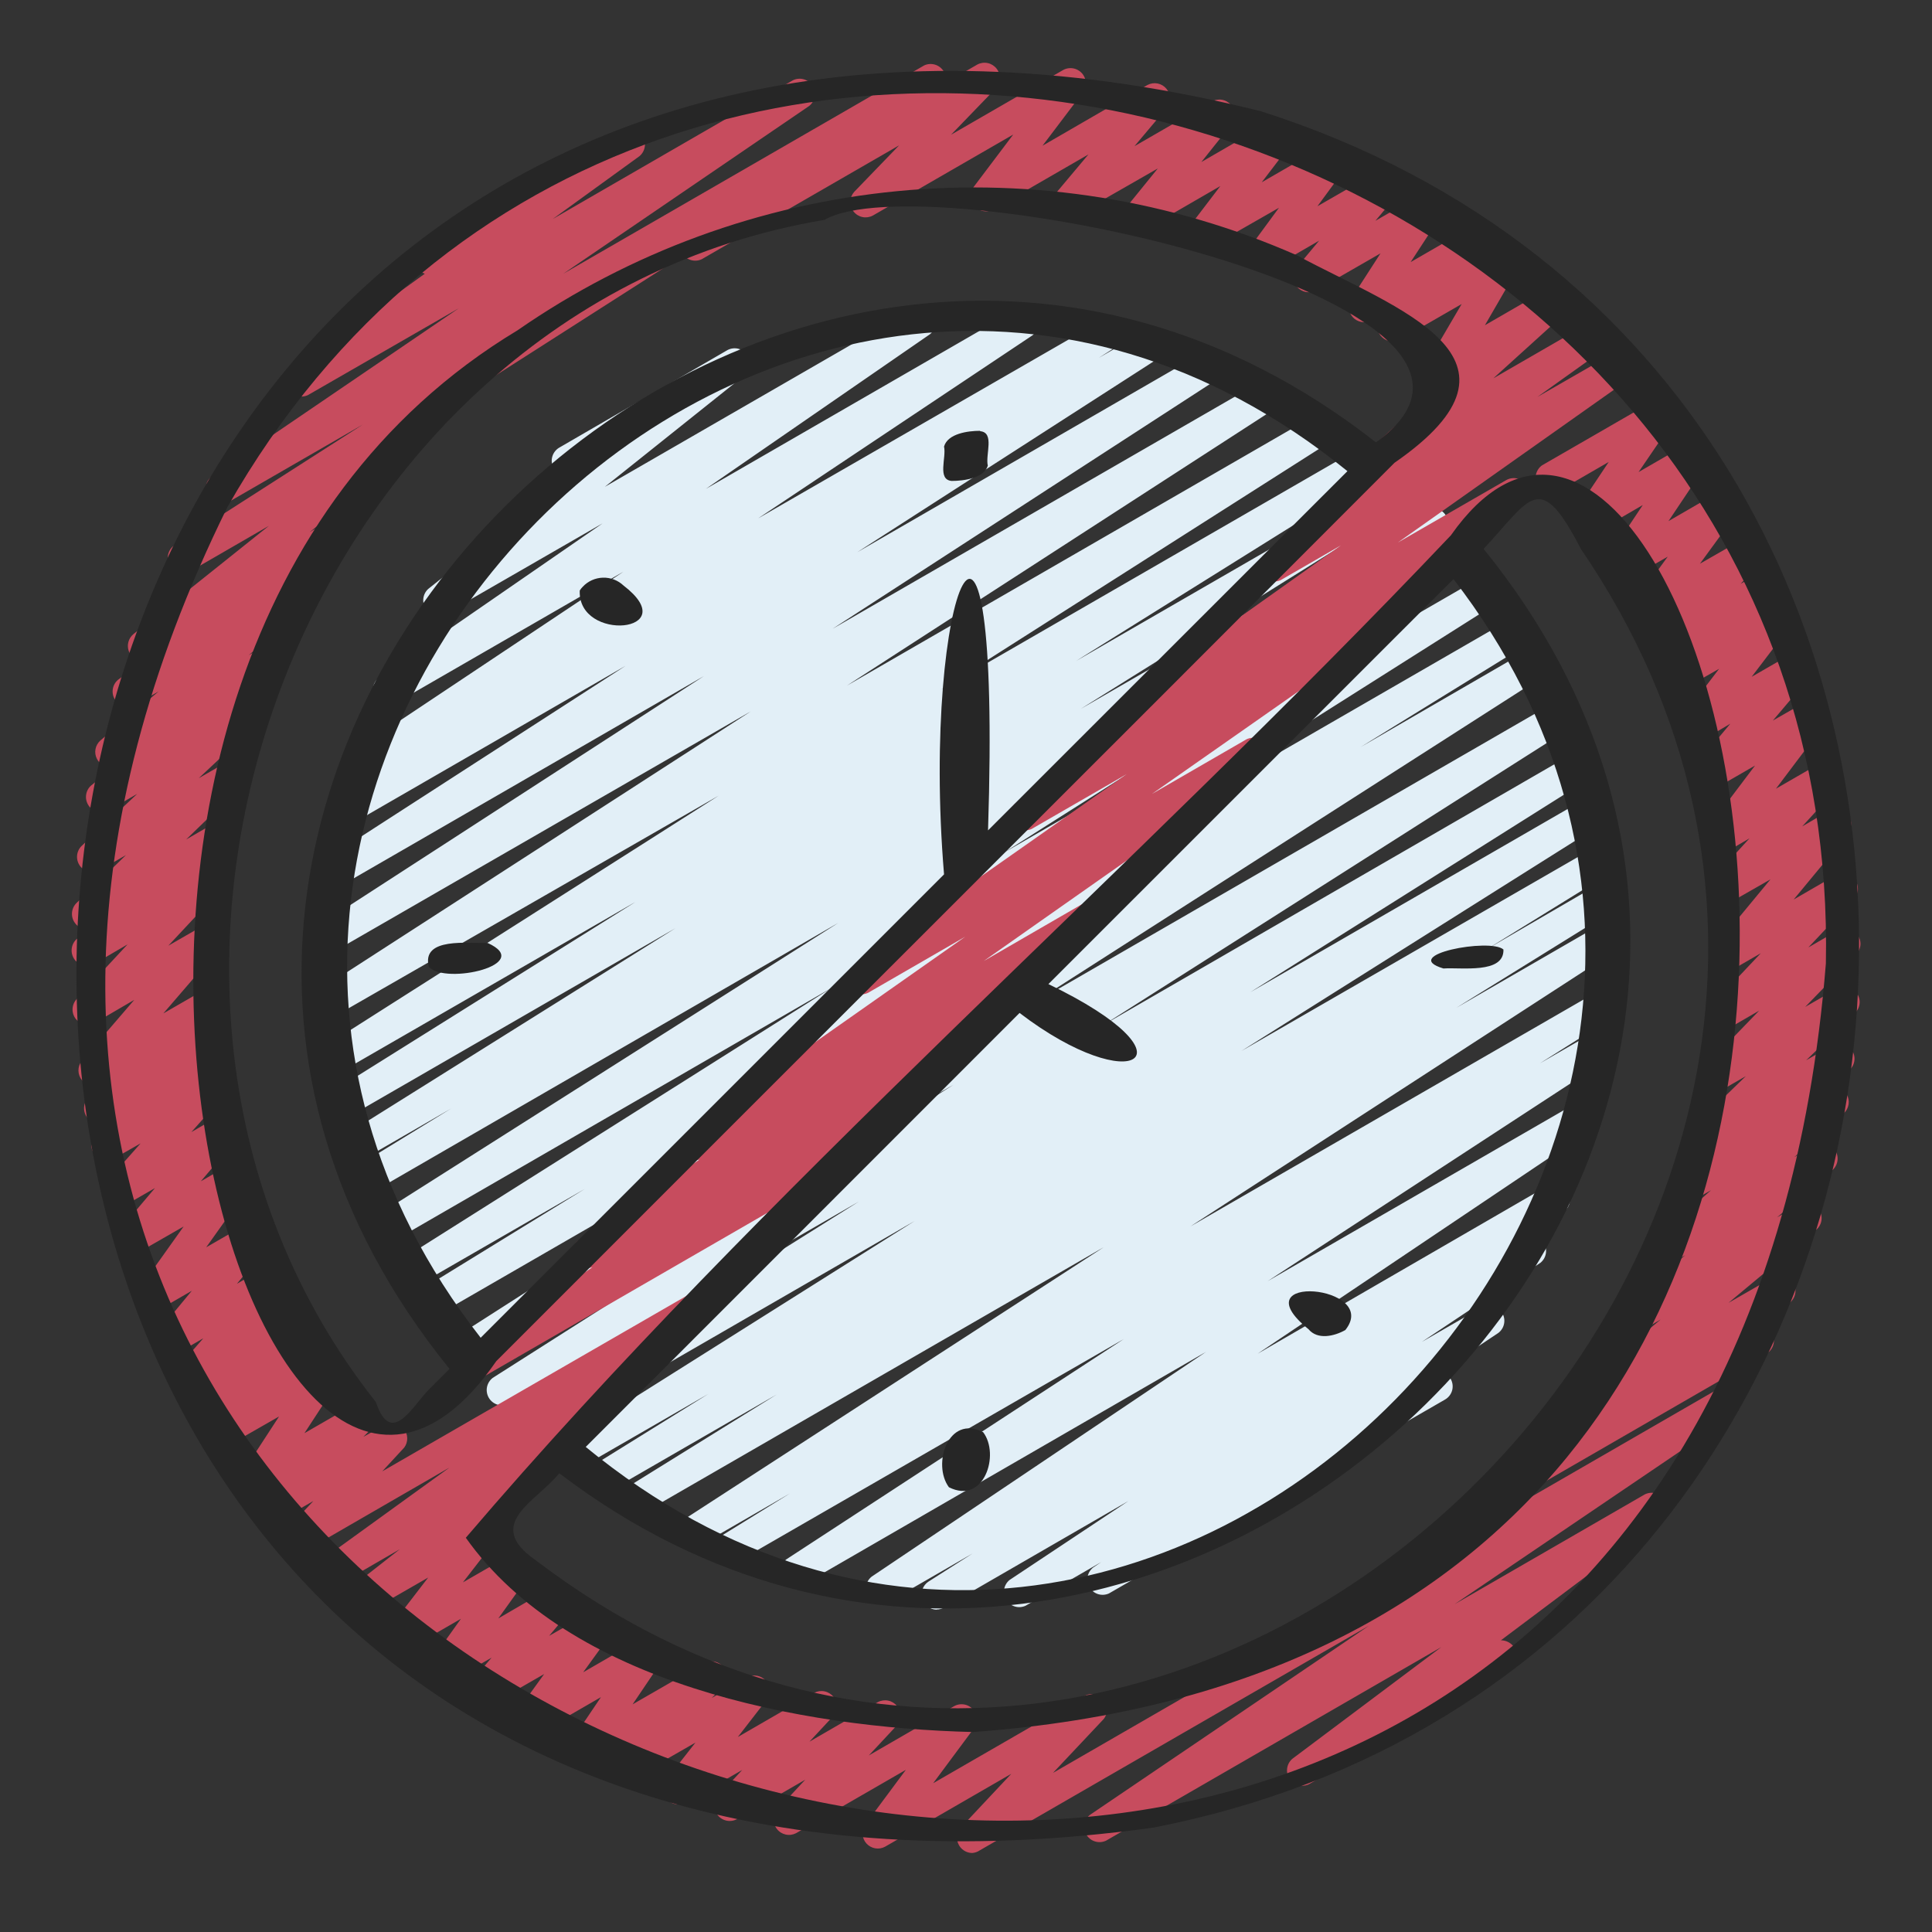 <svg width="101" height="101" viewBox="0 0 101 101" fill="none" xmlns="http://www.w3.org/2000/svg">
<rect x="0" y="0" width="101" height="101" fill="#333333" stroke="none"/>
<g clip-path="url(#clip0_3_234)">
<g clip-path="url(#clip1_3_234)">
<path d="M48.96 84.15C48.79 84.146 48.626 84.088 48.491 83.985C48.356 83.882 48.258 83.738 48.21 83.575C48.162 83.412 48.168 83.238 48.226 83.078C48.284 82.918 48.391 82.781 48.532 82.686L50.84 81.214L46.404 83.774C46.227 83.857 46.026 83.872 45.838 83.816C45.651 83.76 45.49 83.638 45.387 83.472C45.284 83.306 45.245 83.108 45.277 82.916C45.31 82.723 45.412 82.549 45.564 82.426L63.052 70.67L41.94 82.87C41.763 82.951 41.562 82.964 41.375 82.907C41.189 82.85 41.03 82.727 40.928 82.561C40.826 82.395 40.788 82.198 40.821 82.005C40.854 81.814 40.956 81.64 41.108 81.518L58.756 69.998L38.5 81.67C38.316 81.772 38.099 81.798 37.895 81.741C37.693 81.684 37.52 81.549 37.416 81.366C37.318 81.188 37.291 80.98 37.341 80.783C37.39 80.586 37.513 80.416 37.684 80.306L41.3 78.07L36.528 80.826C36.35 80.908 36.148 80.921 35.961 80.864C35.774 80.807 35.614 80.683 35.512 80.516C35.41 80.349 35.373 80.15 35.407 79.957C35.442 79.764 35.546 79.591 35.7 79.47L57.7 65.202L33.492 79.174C33.314 79.245 33.117 79.249 32.937 79.187C32.756 79.125 32.604 79 32.507 78.835C32.41 78.67 32.376 78.476 32.41 78.288C32.444 78.1 32.544 77.931 32.692 77.81L40.608 72.898L31.74 78.018C31.562 78.088 31.366 78.093 31.185 78.031C31.004 77.969 30.852 77.844 30.755 77.679C30.659 77.514 30.624 77.32 30.658 77.132C30.692 76.944 30.792 76.775 30.94 76.654L37.032 72.87L30.156 76.838C29.977 76.921 29.775 76.935 29.586 76.877C29.398 76.82 29.238 76.695 29.136 76.527C29.034 76.358 28.997 76.158 29.034 75.965C29.07 75.771 29.176 75.598 29.332 75.478L47.816 63.83L28.3 75.102C28.123 75.17 27.928 75.172 27.75 75.11C27.571 75.047 27.421 74.924 27.325 74.76C27.229 74.597 27.194 74.406 27.226 74.219C27.258 74.033 27.355 73.864 27.5 73.742L44.9 62.814L26.58 73.394C26.401 73.477 26.199 73.491 26.01 73.433C25.822 73.376 25.662 73.251 25.56 73.083C25.458 72.914 25.421 72.714 25.457 72.521C25.494 72.327 25.6 72.154 25.756 72.034L49.848 56.706L24.628 71.27C24.45 71.352 24.248 71.365 24.061 71.308C23.874 71.251 23.714 71.127 23.612 70.96C23.51 70.793 23.473 70.594 23.507 70.401C23.542 70.209 23.646 70.035 23.8 69.914L50.7 52.682L22.844 68.762C22.755 68.835 22.65 68.888 22.539 68.916C22.427 68.945 22.31 68.95 22.197 68.929C22.083 68.909 21.976 68.864 21.881 68.798C21.786 68.732 21.707 68.646 21.649 68.546C21.59 68.447 21.554 68.336 21.543 68.221C21.531 68.106 21.545 67.99 21.582 67.881C21.62 67.772 21.681 67.673 21.76 67.589C21.84 67.506 21.937 67.441 22.044 67.398L30.572 62.154L21.88 67.166C21.7 67.254 21.495 67.271 21.303 67.214C21.111 67.158 20.948 67.032 20.845 66.861C20.741 66.69 20.706 66.486 20.745 66.29C20.784 66.094 20.895 65.92 21.056 65.802L43.492 51.634L20.692 64.806C20.513 64.889 20.311 64.903 20.122 64.845C19.934 64.788 19.774 64.663 19.672 64.495C19.57 64.326 19.533 64.126 19.57 63.933C19.606 63.739 19.712 63.566 19.868 63.446L43.824 48.246L19.608 62.246C19.43 62.316 19.233 62.321 19.053 62.259C18.872 62.197 18.72 62.072 18.623 61.907C18.526 61.742 18.492 61.548 18.526 61.36C18.56 61.172 18.66 61.003 18.808 60.882L23.58 57.954L19.064 60.562C18.887 60.63 18.692 60.632 18.514 60.57C18.335 60.507 18.185 60.383 18.089 60.221C17.993 60.057 17.958 59.866 17.99 59.679C18.022 59.493 18.119 59.324 18.264 59.202L35.308 48.526L18.468 58.246C18.291 58.314 18.096 58.316 17.918 58.254C17.739 58.191 17.589 58.068 17.493 57.904C17.397 57.741 17.362 57.55 17.394 57.363C17.426 57.177 17.523 57.008 17.668 56.886L33.236 47.142L18.036 55.91C17.858 55.992 17.656 56.005 17.469 55.948C17.282 55.891 17.122 55.767 17.02 55.6C16.918 55.433 16.881 55.234 16.915 55.041C16.95 54.849 17.054 54.675 17.208 54.554L37.58 41.59L17.652 53.038C17.471 53.139 17.258 53.166 17.057 53.113C16.857 53.06 16.684 52.932 16.577 52.754C16.47 52.577 16.435 52.364 16.481 52.162C16.527 51.96 16.65 51.783 16.824 51.67L39.256 37.186L17.596 49.67C17.507 49.74 17.404 49.79 17.295 49.818C17.185 49.845 17.071 49.849 16.96 49.829C16.849 49.809 16.743 49.765 16.649 49.701C16.556 49.638 16.477 49.555 16.419 49.458C16.36 49.362 16.322 49.254 16.308 49.142C16.294 49.03 16.303 48.916 16.336 48.808C16.369 48.7 16.425 48.6 16.499 48.515C16.574 48.429 16.665 48.361 16.768 48.314L36.796 35.346L17.88 46.27C17.702 46.352 17.5 46.365 17.313 46.308C17.126 46.251 16.966 46.127 16.864 45.96C16.762 45.793 16.725 45.594 16.759 45.401C16.794 45.209 16.898 45.035 17.052 44.914L32.7 34.81L18.468 43.026C18.29 43.106 18.088 43.118 17.902 43.059C17.716 43.001 17.557 42.876 17.456 42.709C17.355 42.542 17.319 42.343 17.355 42.151C17.39 41.959 17.494 41.787 17.648 41.666L18.92 40.866C18.74 40.912 18.549 40.894 18.381 40.815C18.213 40.736 18.078 40.601 17.998 40.433C17.919 40.265 17.9 40.075 17.946 39.895C17.991 39.715 18.098 39.556 18.248 39.446L32.592 29.886L20.632 36.786C20.456 36.867 20.256 36.881 20.071 36.826C19.885 36.771 19.726 36.651 19.622 36.487C19.518 36.323 19.478 36.127 19.507 35.936C19.537 35.745 19.636 35.571 19.784 35.446L31.504 27.358L23.276 32.098C23.103 32.182 22.906 32.202 22.72 32.152C22.535 32.103 22.373 31.988 22.265 31.83C22.156 31.671 22.109 31.479 22.131 31.288C22.153 31.097 22.243 30.92 22.384 30.79L29.82 24.87C29.637 24.912 29.444 24.888 29.277 24.802C29.11 24.716 28.978 24.574 28.905 24.401C28.832 24.228 28.822 24.034 28.878 23.854C28.933 23.675 29.05 23.52 29.208 23.418L38.036 18.298C38.21 18.208 38.41 18.184 38.6 18.232C38.79 18.279 38.956 18.395 39.066 18.556C39.177 18.718 39.224 18.915 39.199 19.109C39.175 19.303 39.08 19.481 38.932 19.61L31.62 25.45L47.772 16.13C47.948 16.049 48.148 16.035 48.333 16.09C48.519 16.145 48.678 16.265 48.782 16.429C48.886 16.593 48.926 16.789 48.897 16.98C48.867 17.172 48.769 17.346 48.62 17.47L36.9 25.558L53.14 16.182C53.317 16.102 53.517 16.09 53.702 16.146C53.888 16.203 54.047 16.325 54.149 16.49C54.251 16.655 54.29 16.851 54.258 17.042C54.226 17.234 54.126 17.407 53.976 17.53L39.636 27.098L57.392 16.87C57.569 16.803 57.764 16.8 57.942 16.862C58.121 16.925 58.271 17.049 58.367 17.212C58.463 17.375 58.498 17.567 58.466 17.753C58.434 17.939 58.337 18.108 58.192 18.23L57.44 18.71L59.612 17.454C59.79 17.372 59.992 17.359 60.179 17.416C60.366 17.473 60.526 17.597 60.628 17.764C60.73 17.931 60.767 18.13 60.733 18.323C60.698 18.516 60.594 18.689 60.44 18.81L44.812 28.87L62.744 18.514C62.922 18.433 63.124 18.419 63.311 18.476C63.498 18.533 63.658 18.657 63.76 18.824C63.862 18.991 63.899 19.19 63.865 19.383C63.83 19.576 63.726 19.749 63.572 19.87L43.528 32.87L65.844 19.994C65.933 19.925 66.035 19.877 66.144 19.85C66.253 19.824 66.367 19.82 66.477 19.841C66.588 19.861 66.692 19.904 66.785 19.968C66.878 20.031 66.956 20.113 67.014 20.209C67.073 20.305 67.111 20.412 67.126 20.523C67.14 20.634 67.132 20.747 67.1 20.855C67.068 20.963 67.013 21.062 66.941 21.148C66.868 21.233 66.777 21.302 66.676 21.35L44.276 35.842L68.74 21.718C68.919 21.632 69.124 21.616 69.314 21.672C69.504 21.728 69.667 21.854 69.77 22.023C69.873 22.193 69.91 22.395 69.872 22.59C69.835 22.785 69.727 22.959 69.568 23.078L49.164 36.07L71.04 23.442C71.129 23.375 71.232 23.327 71.341 23.302C71.451 23.277 71.564 23.275 71.674 23.297C71.784 23.318 71.888 23.362 71.98 23.427C72.071 23.491 72.148 23.573 72.206 23.669C72.264 23.765 72.301 23.872 72.314 23.984C72.328 24.095 72.319 24.208 72.286 24.315C72.253 24.422 72.198 24.521 72.125 24.606C72.052 24.69 71.961 24.759 71.86 24.806L56.26 34.55L72.696 25.062C72.874 24.982 73.076 24.971 73.262 25.029C73.448 25.087 73.607 25.212 73.708 25.379C73.808 25.547 73.845 25.745 73.809 25.937C73.774 26.129 73.67 26.302 73.516 26.422L56.5 37.058L74.4 26.726C74.49 26.655 74.594 26.605 74.705 26.577C74.816 26.55 74.932 26.547 75.044 26.568C75.156 26.59 75.263 26.635 75.356 26.701C75.45 26.767 75.528 26.852 75.586 26.951C75.643 27.049 75.679 27.159 75.691 27.273C75.703 27.387 75.69 27.502 75.653 27.61C75.617 27.718 75.557 27.818 75.479 27.901C75.401 27.985 75.306 28.05 75.2 28.094L70.452 31.002L75.652 27.998C75.829 27.931 76.024 27.928 76.202 27.99C76.381 28.053 76.531 28.177 76.627 28.34C76.723 28.503 76.758 28.695 76.726 28.881C76.694 29.067 76.597 29.236 76.452 29.358L52.476 44.578L77.34 30.226C77.519 30.143 77.721 30.129 77.91 30.187C78.098 30.244 78.258 30.369 78.36 30.538C78.462 30.706 78.499 30.906 78.463 31.099C78.426 31.293 78.32 31.466 78.164 31.586L55.784 45.75L78.832 32.446C79.01 32.376 79.207 32.371 79.387 32.433C79.568 32.495 79.72 32.62 79.817 32.785C79.913 32.95 79.948 33.144 79.914 33.332C79.88 33.52 79.78 33.69 79.632 33.81L71.124 39.058L79.736 34.07C79.914 33.989 80.116 33.975 80.303 34.032C80.49 34.089 80.65 34.213 80.752 34.38C80.854 34.547 80.891 34.746 80.857 34.939C80.822 35.132 80.718 35.305 80.564 35.426L53.656 52.662L81.008 36.87C81.186 36.791 81.386 36.78 81.571 36.838C81.757 36.896 81.915 37.02 82.016 37.186C82.117 37.352 82.154 37.549 82.12 37.741C82.086 37.932 81.984 38.105 81.832 38.226L57.752 53.542L81.972 39.542C82.15 39.472 82.347 39.467 82.527 39.529C82.708 39.592 82.86 39.716 82.957 39.881C83.053 40.046 83.088 40.24 83.054 40.428C83.02 40.616 82.92 40.785 82.772 40.906L65.364 51.87L82.592 41.922C82.77 41.842 82.972 41.831 83.158 41.889C83.344 41.947 83.503 42.072 83.604 42.239C83.704 42.407 83.741 42.605 83.705 42.797C83.67 42.989 83.566 43.162 83.412 43.282L64.9 54.942L83.064 44.47C83.242 44.4 83.439 44.395 83.619 44.457C83.8 44.52 83.952 44.644 84.049 44.809C84.145 44.974 84.18 45.168 84.146 45.356C84.112 45.544 84.012 45.714 83.864 45.834L77.776 49.594L83.28 46.394C83.458 46.324 83.654 46.319 83.835 46.381C84.016 46.444 84.168 46.568 84.265 46.733C84.362 46.898 84.396 47.092 84.362 47.28C84.328 47.468 84.228 47.638 84.08 47.758L76.132 52.686L83.376 48.502C83.554 48.417 83.758 48.402 83.947 48.458C84.136 48.514 84.298 48.638 84.401 48.806C84.504 48.975 84.542 49.175 84.506 49.369C84.471 49.563 84.364 49.737 84.208 49.858L62.232 64.114L83.296 51.958C83.474 51.888 83.671 51.883 83.851 51.945C84.032 52.008 84.184 52.132 84.281 52.297C84.377 52.462 84.412 52.656 84.378 52.844C84.344 53.032 84.244 53.202 84.096 53.322L80.5 55.59L83.088 54.098C83.266 54.017 83.468 54.003 83.655 54.06C83.842 54.117 84.002 54.241 84.104 54.408C84.206 54.575 84.243 54.774 84.209 54.967C84.174 55.16 84.07 55.333 83.916 55.454L66.272 66.974L82.392 57.67C82.569 57.587 82.77 57.573 82.958 57.628C83.145 57.684 83.306 57.806 83.409 57.972C83.512 58.138 83.551 58.336 83.519 58.529C83.486 58.721 83.384 58.895 83.232 59.018L65.744 70.77L80.944 61.97C81.122 61.889 81.324 61.875 81.511 61.932C81.698 61.989 81.858 62.113 81.96 62.28C82.062 62.447 82.099 62.646 82.065 62.839C82.03 63.032 81.926 63.205 81.772 63.326L79.46 64.802L79.696 64.666C79.873 64.586 80.073 64.574 80.258 64.63C80.444 64.687 80.603 64.809 80.705 64.974C80.807 65.139 80.846 65.335 80.814 65.526C80.782 65.718 80.682 65.891 80.532 66.014L74.332 70.15L77.496 68.326C77.673 68.24 77.876 68.223 78.066 68.278C78.255 68.332 78.417 68.455 78.522 68.622C78.626 68.789 78.666 68.989 78.632 69.183C78.599 69.377 78.495 69.552 78.34 69.674L75.316 71.698C75.522 71.744 75.701 71.869 75.815 72.047C75.929 72.225 75.968 72.44 75.924 72.646C75.9 72.753 75.854 72.855 75.79 72.943C75.725 73.032 75.643 73.106 75.548 73.162L57.972 83.302C57.795 83.382 57.595 83.395 57.41 83.338C57.224 83.281 57.066 83.159 56.963 82.995C56.861 82.83 56.822 82.633 56.854 82.442C56.886 82.25 56.986 82.077 57.136 81.954L57.568 81.662L53.612 83.946C53.435 84.026 53.235 84.039 53.05 83.982C52.864 83.925 52.706 83.803 52.603 83.638C52.501 83.474 52.462 83.277 52.494 83.086C52.526 82.894 52.626 82.721 52.776 82.598L58.988 78.47L49.36 84.034C49.239 84.105 49.1 84.142 48.96 84.142V84.15Z" fill="#E2EFF7"/>
<path d="M79.568 78.022C79.401 78.019 79.24 77.964 79.106 77.864C78.973 77.765 78.874 77.626 78.822 77.468C78.771 77.309 78.771 77.138 78.821 76.98C78.872 76.821 78.971 76.682 79.104 76.582L82.42 74.182C82.291 74.132 82.177 74.048 82.09 73.941C82.003 73.833 81.945 73.704 81.923 73.568C81.9 73.431 81.914 73.291 81.962 73.161C82.009 73.031 82.09 72.915 82.196 72.826L86.816 68.982L86.072 69.41C85.9 69.496 85.704 69.517 85.518 69.47C85.332 69.422 85.17 69.31 85.06 69.153C84.95 68.996 84.9 68.805 84.919 68.614C84.938 68.424 85.025 68.246 85.164 68.114L88.1 65.618L87.772 65.806C87.602 65.891 87.408 65.912 87.224 65.867C87.04 65.821 86.878 65.712 86.767 65.558C86.656 65.404 86.603 65.216 86.618 65.027C86.633 64.838 86.714 64.661 86.848 64.526L89.448 62.222L88.952 62.506C88.781 62.591 88.585 62.612 88.4 62.566C88.214 62.519 88.052 62.407 87.942 62.251C87.831 62.095 87.781 61.905 87.799 61.715C87.817 61.524 87.902 61.347 88.04 61.214L89.34 60.102C89.177 60.116 89.014 60.079 88.872 59.997C88.73 59.915 88.617 59.792 88.548 59.644C88.478 59.496 88.456 59.33 88.484 59.168C88.512 59.007 88.589 58.858 88.704 58.742L91.268 56.258L90.26 56.838C90.094 56.924 89.903 56.95 89.721 56.91C89.538 56.87 89.376 56.768 89.261 56.62C89.146 56.473 89.086 56.29 89.092 56.104C89.097 55.917 89.168 55.738 89.292 55.598L91.964 52.834L90.624 53.61C90.459 53.696 90.269 53.722 90.087 53.684C89.905 53.645 89.742 53.544 89.626 53.398C89.511 53.252 89.45 53.07 89.454 52.884C89.457 52.698 89.526 52.519 89.648 52.378L92.048 49.834L90.732 50.594C90.57 50.682 90.383 50.711 90.202 50.676C90.021 50.642 89.857 50.546 89.739 50.405C89.62 50.264 89.554 50.086 89.552 49.902C89.549 49.718 89.61 49.538 89.724 49.394L92.556 45.97L90.556 47.114C90.392 47.201 90.203 47.227 90.021 47.19C89.839 47.152 89.676 47.052 89.56 46.907C89.443 46.763 89.381 46.582 89.383 46.397C89.385 46.211 89.452 46.032 89.572 45.89L91.46 43.826L90.26 44.526C90.102 44.611 89.919 44.639 89.742 44.607C89.566 44.575 89.405 44.485 89.285 44.351C89.166 44.216 89.096 44.046 89.085 43.866C89.075 43.687 89.125 43.509 89.228 43.362L91.748 40.022L89.6 41.262C89.438 41.35 89.251 41.379 89.07 41.344C88.889 41.31 88.725 41.214 88.607 41.073C88.488 40.932 88.422 40.754 88.419 40.57C88.417 40.386 88.478 40.206 88.592 40.062L90.456 37.834L88.9 38.754C88.741 38.84 88.557 38.869 88.379 38.837C88.201 38.804 88.039 38.713 87.92 38.577C87.801 38.441 87.731 38.269 87.722 38.088C87.714 37.907 87.766 37.729 87.872 37.582L89.872 34.962L87.928 36.07C87.762 36.154 87.571 36.177 87.389 36.135C87.208 36.094 87.046 35.99 86.933 35.842C86.82 35.694 86.762 35.511 86.769 35.325C86.776 35.139 86.848 34.961 86.972 34.822L87.372 34.422L87.252 34.494C87.088 34.574 86.902 34.596 86.724 34.556C86.546 34.516 86.387 34.416 86.273 34.273C86.16 34.13 86.099 33.953 86.1 33.77C86.101 33.588 86.165 33.411 86.28 33.27L87.224 32.25L86.424 32.718C86.266 32.801 86.085 32.83 85.909 32.798C85.734 32.767 85.574 32.677 85.455 32.545C85.336 32.412 85.264 32.243 85.252 32.065C85.24 31.887 85.288 31.71 85.388 31.562L87.184 29.102L85.092 30.302C84.937 30.387 84.758 30.417 84.583 30.389C84.408 30.361 84.248 30.276 84.127 30.147C84.005 30.018 83.93 29.853 83.913 29.677C83.896 29.501 83.938 29.324 84.032 29.174L85.88 26.402L83.48 27.798C83.297 27.903 83.081 27.932 82.877 27.878C82.673 27.824 82.499 27.692 82.392 27.51C82.317 27.38 82.281 27.231 82.286 27.081C82.292 26.931 82.34 26.786 82.424 26.662L84.1 24.15L81.408 25.706C81.228 25.788 81.023 25.799 80.835 25.739C80.646 25.679 80.487 25.55 80.387 25.379C80.287 25.208 80.255 25.006 80.296 24.812C80.337 24.618 80.448 24.447 80.608 24.33L86.32 21.034C86.502 20.93 86.718 20.902 86.921 20.956C87.124 21.01 87.297 21.142 87.404 21.322C87.479 21.452 87.515 21.601 87.51 21.751C87.504 21.901 87.456 22.046 87.372 22.17L85.66 24.678L88.008 23.322C88.165 23.224 88.352 23.183 88.536 23.207C88.721 23.231 88.891 23.318 89.017 23.454C89.144 23.59 89.22 23.765 89.231 23.951C89.243 24.136 89.189 24.32 89.08 24.47L87.224 27.242L89.624 25.854C89.782 25.769 89.964 25.739 90.141 25.77C90.317 25.8 90.479 25.89 90.599 26.023C90.719 26.156 90.79 26.326 90.802 26.505C90.814 26.684 90.765 26.862 90.664 27.01L88.868 29.47L90.96 28.27C91.125 28.181 91.316 28.154 91.5 28.192C91.683 28.229 91.848 28.33 91.964 28.477C92.081 28.624 92.142 28.807 92.138 28.994C92.133 29.181 92.064 29.361 91.94 29.502L90.996 30.522L91.828 30.046C91.991 29.973 92.174 29.957 92.347 30C92.521 30.043 92.675 30.143 92.785 30.284C92.895 30.425 92.955 30.599 92.954 30.777C92.954 30.956 92.894 31.129 92.784 31.27L92.384 31.67L92.544 31.582C92.703 31.496 92.887 31.467 93.065 31.5C93.243 31.532 93.405 31.623 93.524 31.759C93.643 31.895 93.713 32.068 93.722 32.248C93.731 32.429 93.678 32.607 93.572 32.754L91.572 35.382L93.572 34.23C93.734 34.145 93.92 34.117 94.1 34.152C94.28 34.188 94.442 34.284 94.559 34.424C94.677 34.565 94.743 34.741 94.746 34.924C94.749 35.107 94.689 35.286 94.576 35.43L92.68 37.67L94.328 36.726C94.487 36.642 94.669 36.613 94.846 36.645C95.022 36.677 95.183 36.767 95.303 36.901C95.422 37.036 95.492 37.206 95.503 37.386C95.513 37.565 95.463 37.743 95.36 37.89L92.844 41.23L95.124 39.914C95.288 39.83 95.476 39.804 95.656 39.842C95.836 39.88 95.998 39.979 96.114 40.123C96.229 40.266 96.292 40.445 96.291 40.629C96.29 40.814 96.225 40.992 96.108 41.134L94.216 43.202L95.584 42.402C95.746 42.31 95.935 42.278 96.119 42.31C96.303 42.343 96.469 42.438 96.59 42.581C96.71 42.723 96.777 42.903 96.779 43.09C96.781 43.276 96.718 43.457 96.6 43.602L93.768 47.026L95.964 45.754C96.129 45.67 96.318 45.646 96.499 45.685C96.68 45.725 96.841 45.826 96.956 45.971C97.07 46.117 97.131 46.297 97.127 46.482C97.124 46.667 97.056 46.845 96.936 46.986L94.536 49.53L96.092 48.63C96.258 48.544 96.448 48.519 96.631 48.558C96.814 48.598 96.977 48.7 97.091 48.848C97.206 48.995 97.266 49.178 97.26 49.364C97.255 49.551 97.184 49.73 97.06 49.87L94.372 52.638L96.036 51.682C96.204 51.591 96.399 51.563 96.586 51.603C96.773 51.643 96.939 51.749 97.055 51.902C97.171 52.054 97.228 52.243 97.216 52.434C97.205 52.624 97.125 52.805 96.992 52.942L94.42 55.43L95.792 54.63C95.963 54.545 96.159 54.524 96.344 54.57C96.53 54.617 96.692 54.729 96.802 54.885C96.913 55.041 96.963 55.231 96.945 55.422C96.927 55.612 96.842 55.789 96.704 55.922L95.628 56.842C95.8 56.793 95.983 56.803 96.149 56.87C96.315 56.938 96.453 57.059 96.542 57.214C96.631 57.369 96.665 57.549 96.639 57.726C96.614 57.903 96.529 58.067 96.4 58.19L93.8 60.494L94.9 59.858C95.072 59.77 95.27 59.746 95.457 59.793C95.644 59.839 95.809 59.951 95.92 60.109C96.031 60.267 96.082 60.46 96.062 60.652C96.042 60.844 95.953 61.022 95.812 61.154L92.9 63.642L94.072 62.966C94.243 62.88 94.44 62.859 94.626 62.907C94.812 62.954 94.974 63.066 95.084 63.223C95.194 63.38 95.244 63.571 95.225 63.762C95.206 63.953 95.119 64.13 94.98 64.262L90.36 68.11L92.724 66.754C92.899 66.672 93.098 66.656 93.284 66.709C93.471 66.763 93.631 66.882 93.736 67.044C93.841 67.207 93.883 67.402 93.855 67.594C93.828 67.785 93.731 67.96 93.584 68.086L91.908 69.286C92.054 69.28 92.198 69.315 92.326 69.385C92.453 69.456 92.559 69.56 92.632 69.686C92.736 69.868 92.764 70.084 92.71 70.287C92.656 70.49 92.525 70.663 92.344 70.77L79.984 77.91C79.862 77.978 79.724 78.014 79.584 78.014L79.568 78.022Z" fill="#C74C5E"/>
<path d="M25.012 71.998C24.843 71.995 24.679 71.939 24.544 71.837C24.409 71.735 24.31 71.593 24.261 71.431C24.211 71.27 24.214 71.097 24.27 70.937C24.325 70.777 24.429 70.639 24.568 70.542L30.968 66.25C30.787 66.308 30.591 66.3 30.416 66.227C30.24 66.154 30.097 66.02 30.01 65.851C29.924 65.681 29.901 65.487 29.945 65.302C29.99 65.117 30.098 64.954 30.252 64.842L36.56 60.626C36.382 60.67 36.194 60.652 36.028 60.574C35.862 60.497 35.727 60.364 35.647 60.199C35.567 60.034 35.546 59.847 35.588 59.668C35.629 59.49 35.731 59.331 35.876 59.218L50.464 48.966L45.388 51.898C45.211 51.985 45.009 52.004 44.819 51.951C44.63 51.898 44.467 51.777 44.361 51.611C44.255 51.445 44.214 51.246 44.245 51.052C44.277 50.858 44.379 50.682 44.532 50.558L58.9 40.47L53.936 43.334C53.759 43.415 53.558 43.428 53.371 43.371C53.185 43.314 53.026 43.191 52.924 43.025C52.822 42.859 52.783 42.661 52.817 42.469C52.85 42.278 52.952 42.104 53.104 41.982L58.5 38.47C58.29 38.452 58.095 38.351 57.959 38.19C57.822 38.029 57.755 37.821 57.772 37.61C57.782 37.495 57.817 37.384 57.874 37.284C57.932 37.184 58.01 37.097 58.104 37.03L70.1 28.51L66.968 30.318C66.792 30.404 66.591 30.422 66.402 30.37C66.213 30.317 66.05 30.197 65.945 30.032C65.838 29.867 65.797 29.67 65.827 29.476C65.857 29.282 65.957 29.107 66.108 28.982L71.708 24.982C71.51 24.912 71.348 24.767 71.256 24.579C71.164 24.39 71.149 24.173 71.216 23.974C71.26 23.847 71.336 23.732 71.436 23.642L75.436 20.014C75.323 20.02 75.21 20.002 75.105 19.962C74.999 19.921 74.903 19.858 74.824 19.778C74.701 19.654 74.623 19.492 74.6 19.319C74.578 19.146 74.613 18.97 74.7 18.818L76.412 15.894L73.156 17.77C72.99 17.852 72.8 17.873 72.62 17.831C72.44 17.788 72.28 17.684 72.167 17.537C72.055 17.39 71.997 17.208 72.004 17.023C72.01 16.838 72.081 16.661 72.204 16.522L72.38 16.346L71.628 16.778C71.476 16.843 71.307 16.86 71.145 16.826C70.984 16.791 70.836 16.708 70.724 16.586C70.612 16.465 70.54 16.311 70.518 16.147C70.497 15.983 70.527 15.816 70.604 15.67L72.168 13.246L68.792 15.186C68.63 15.272 68.444 15.299 68.264 15.264C68.084 15.228 67.922 15.133 67.805 14.992C67.687 14.852 67.621 14.675 67.618 14.492C67.615 14.309 67.675 14.13 67.788 13.986L68.96 12.582L66.4 14.066C66.242 14.153 66.059 14.183 65.881 14.153C65.703 14.123 65.54 14.033 65.42 13.899C65.299 13.764 65.228 13.593 65.217 13.413C65.206 13.233 65.257 13.054 65.36 12.906L66.86 10.862L63.3 12.898C63.141 12.984 62.957 13.013 62.779 12.981C62.601 12.948 62.439 12.857 62.32 12.721C62.201 12.585 62.131 12.412 62.122 12.232C62.114 12.051 62.166 11.873 62.272 11.726L63.796 9.726L59.952 11.95C59.77 12.057 59.553 12.088 59.348 12.035C59.144 11.983 58.968 11.851 58.86 11.67C58.781 11.532 58.745 11.373 58.758 11.214C58.77 11.055 58.829 10.903 58.928 10.778L60.528 8.806L56.224 11.27C56.041 11.373 55.825 11.401 55.622 11.346C55.419 11.291 55.246 11.159 55.14 10.978C55.06 10.837 55.025 10.675 55.039 10.514C55.054 10.352 55.117 10.199 55.22 10.074L56.9 8.074L51.932 10.942C51.749 11.046 51.533 11.073 51.33 11.018C51.127 10.963 50.954 10.831 50.848 10.65C50.77 10.515 50.734 10.36 50.743 10.204C50.752 10.049 50.807 9.899 50.9 9.774L52.968 7.034L45.628 11.27C45.462 11.358 45.27 11.386 45.086 11.347C44.902 11.308 44.738 11.206 44.622 11.058C44.506 10.91 44.446 10.726 44.452 10.538C44.458 10.35 44.531 10.17 44.656 10.03L47.004 7.598L36.688 13.55C36.512 13.634 36.311 13.65 36.123 13.596C35.936 13.542 35.774 13.421 35.67 13.257C35.565 13.092 35.524 12.895 35.555 12.702C35.585 12.509 35.685 12.334 35.836 12.21L35.892 12.174L51.092 3.374C51.258 3.286 51.45 3.258 51.634 3.297C51.818 3.336 51.982 3.439 52.098 3.586C52.214 3.734 52.274 3.919 52.268 4.106C52.262 4.294 52.19 4.474 52.064 4.614L49.72 7.042L55.54 3.682C55.701 3.582 55.893 3.542 56.08 3.57C56.268 3.598 56.44 3.692 56.565 3.834C56.69 3.977 56.76 4.16 56.763 4.349C56.765 4.539 56.701 4.724 56.58 4.87L54.5 7.618L59.988 4.442C60.15 4.357 60.336 4.329 60.516 4.364C60.696 4.4 60.858 4.496 60.975 4.636C61.093 4.777 61.158 4.953 61.161 5.136C61.165 5.319 61.105 5.498 60.992 5.642L59.308 7.642L63.344 5.314C63.506 5.22 63.697 5.185 63.882 5.217C64.067 5.249 64.234 5.344 64.356 5.487C64.478 5.63 64.545 5.812 64.546 5.999C64.548 6.187 64.483 6.369 64.364 6.514L62.804 8.47L66.46 6.358C66.619 6.272 66.803 6.243 66.981 6.276C67.159 6.308 67.321 6.399 67.44 6.535C67.559 6.671 67.629 6.844 67.638 7.024C67.646 7.205 67.594 7.383 67.488 7.53L65.96 9.53L69.328 7.586C69.511 7.481 69.728 7.453 69.932 7.508C70.136 7.563 70.31 7.696 70.416 7.878C70.491 8.011 70.527 8.162 70.52 8.315C70.512 8.467 70.461 8.614 70.372 8.738L68.872 10.782L72.072 8.942C72.234 8.857 72.42 8.829 72.6 8.864C72.78 8.9 72.942 8.996 73.059 9.136C73.177 9.277 73.243 9.453 73.246 9.636C73.249 9.819 73.189 9.998 73.076 10.142L71.904 11.542L74.232 10.202C74.415 10.101 74.631 10.075 74.833 10.131C75.035 10.187 75.207 10.321 75.312 10.502C75.382 10.624 75.419 10.762 75.419 10.902C75.419 11.043 75.382 11.181 75.312 11.302L73.744 13.702L76.86 11.906C77.027 11.822 77.218 11.799 77.4 11.842C77.582 11.884 77.743 11.988 77.856 12.137C77.969 12.285 78.026 12.469 78.018 12.655C78.01 12.842 77.937 13.02 77.812 13.158L77.636 13.334L78.272 12.966C78.425 12.892 78.597 12.868 78.764 12.898C78.931 12.928 79.085 13.01 79.202 13.133C79.319 13.256 79.394 13.413 79.416 13.582C79.438 13.75 79.406 13.921 79.324 14.07L77.628 17.002L80.848 15.142C81.033 15.042 81.251 15.019 81.453 15.078C81.655 15.137 81.826 15.274 81.928 15.458C82.011 15.612 82.042 15.788 82.015 15.961C81.988 16.134 81.906 16.293 81.78 16.414L78.068 19.778L82.836 17.026C83.015 16.912 83.232 16.873 83.439 16.918C83.647 16.963 83.827 17.089 83.942 17.268C84.057 17.447 84.095 17.664 84.05 17.871C84.005 18.079 83.879 18.259 83.7 18.374L80.372 20.75L84.244 18.526C84.42 18.443 84.62 18.427 84.806 18.481C84.993 18.535 85.154 18.654 85.259 18.818C85.364 18.982 85.406 19.178 85.376 19.37C85.347 19.562 85.249 19.737 85.1 19.862L73.076 28.362L78.728 25.106C78.909 24.999 79.124 24.968 79.328 25.018C79.532 25.069 79.708 25.197 79.818 25.377C79.927 25.556 79.962 25.771 79.915 25.975C79.867 26.18 79.741 26.358 79.564 26.47L74.188 30.006C74.349 30.021 74.502 30.085 74.626 30.189C74.751 30.293 74.84 30.432 74.884 30.588C74.927 30.744 74.922 30.91 74.869 31.063C74.816 31.216 74.718 31.35 74.588 31.446L60.22 41.506L65.168 38.646C65.344 38.563 65.544 38.547 65.731 38.601C65.917 38.654 66.078 38.774 66.183 38.938C66.288 39.102 66.329 39.298 66.3 39.49C66.271 39.682 66.173 39.857 66.024 39.982L51.424 50.242L56.5 47.306C56.677 47.226 56.877 47.214 57.062 47.27C57.248 47.327 57.407 47.449 57.509 47.614C57.611 47.779 57.65 47.975 57.618 48.166C57.586 48.358 57.486 48.531 57.336 48.654L51.04 52.87C51.22 52.824 51.41 52.842 51.579 52.921C51.747 53 51.883 53.135 51.962 53.303C52.041 53.471 52.06 53.661 52.014 53.841C51.969 54.022 51.862 54.18 51.712 54.29L45.312 58.582C45.495 58.528 45.692 58.541 45.867 58.619C46.041 58.698 46.182 58.836 46.263 59.009C46.345 59.182 46.361 59.379 46.31 59.563C46.259 59.748 46.143 59.908 45.984 60.014L25.416 71.894C25.296 71.967 25.157 72.003 25.016 71.998H25.012Z" fill="#C74C5E"/>
<path d="M50.82 96.87C50.666 96.868 50.515 96.822 50.387 96.736C50.258 96.65 50.157 96.53 50.096 96.388C50.035 96.246 50.016 96.09 50.041 95.938C50.067 95.786 50.136 95.644 50.24 95.53L52.868 92.73L46.268 96.542C46.11 96.627 45.928 96.656 45.751 96.625C45.574 96.594 45.413 96.504 45.293 96.37C45.174 96.236 45.103 96.066 45.092 95.887C45.08 95.707 45.13 95.53 45.232 95.382L47.356 92.522L41.616 95.834C41.45 95.92 41.26 95.946 41.077 95.906C40.894 95.866 40.731 95.764 40.617 95.617C40.502 95.469 40.442 95.286 40.447 95.1C40.453 94.913 40.524 94.734 40.648 94.594L42.096 93.038L38.544 95.09C38.379 95.185 38.185 95.217 37.999 95.182C37.812 95.147 37.643 95.046 37.524 94.898C37.407 94.749 37.346 94.563 37.353 94.373C37.361 94.183 37.435 94.002 37.564 93.862L38.8 92.53L35.84 94.238C35.68 94.323 35.496 94.352 35.318 94.319C35.14 94.287 34.979 94.194 34.86 94.058C34.741 93.921 34.672 93.749 34.664 93.568C34.656 93.387 34.709 93.209 34.816 93.062L36.356 91.098L32.872 93.098C32.705 93.187 32.513 93.213 32.328 93.173C32.144 93.134 31.979 93.03 31.864 92.88C31.748 92.731 31.69 92.546 31.698 92.357C31.706 92.169 31.78 91.989 31.908 91.85L32.5 91.27L30.9 92.19C30.744 92.276 30.564 92.308 30.388 92.28C30.213 92.252 30.051 92.166 29.93 92.036C29.808 91.906 29.733 91.74 29.717 91.563C29.701 91.385 29.744 91.208 29.84 91.058L31.416 88.722L28.044 90.67C27.86 90.774 27.643 90.802 27.439 90.746C27.235 90.691 27.061 90.557 26.956 90.374C26.881 90.241 26.846 90.09 26.854 89.937C26.863 89.785 26.915 89.638 27.004 89.514L28.448 87.514L25.596 89.154C25.434 89.242 25.247 89.271 25.066 89.236C24.885 89.202 24.721 89.106 24.603 88.965C24.484 88.824 24.418 88.646 24.416 88.462C24.413 88.278 24.474 88.099 24.588 87.954L25.7 86.658L23.676 87.822C23.519 87.904 23.339 87.932 23.164 87.901C22.99 87.87 22.831 87.782 22.712 87.651C22.593 87.519 22.52 87.352 22.507 87.175C22.493 86.999 22.538 86.822 22.636 86.674L24.096 84.626L21.504 86.122C21.345 86.208 21.161 86.237 20.983 86.205C20.805 86.172 20.643 86.081 20.524 85.945C20.405 85.809 20.335 85.637 20.326 85.456C20.317 85.275 20.37 85.097 20.476 84.95L22.384 82.47L19.344 84.218C19.171 84.303 18.973 84.322 18.787 84.272C18.6 84.223 18.438 84.107 18.33 83.948C18.222 83.788 18.175 83.595 18.198 83.403C18.221 83.212 18.313 83.035 18.456 82.906L20.9 80.99L17.88 82.738C17.704 82.823 17.504 82.841 17.316 82.789C17.128 82.736 16.966 82.617 16.86 82.454C16.754 82.29 16.711 82.093 16.74 81.9C16.769 81.707 16.867 81.532 17.016 81.406L23.5 76.718L16.204 80.934C16.039 81.02 15.849 81.046 15.667 81.008C15.485 80.969 15.322 80.868 15.206 80.722C15.091 80.576 15.03 80.394 15.033 80.208C15.037 80.022 15.106 79.843 15.228 79.702L16.38 78.47L14.872 79.338C14.706 79.424 14.515 79.45 14.333 79.41C14.15 79.37 13.988 79.268 13.873 79.121C13.758 78.973 13.698 78.79 13.704 78.604C13.709 78.417 13.78 78.238 13.904 78.098L14.304 77.698L13.828 77.97C13.673 78.054 13.495 78.084 13.322 78.057C13.148 78.029 12.988 77.945 12.867 77.818C12.746 77.69 12.67 77.526 12.651 77.351C12.633 77.177 12.672 77 12.764 76.85L14.588 74.05L12.1 75.474C11.933 75.56 11.74 75.585 11.557 75.543C11.373 75.501 11.21 75.396 11.096 75.246C10.983 75.096 10.925 74.911 10.935 74.723C10.944 74.535 11.02 74.356 11.148 74.218L11.24 74.126C11.073 74.206 10.884 74.225 10.704 74.181C10.525 74.136 10.366 74.031 10.255 73.883C10.145 73.735 10.088 73.553 10.097 73.369C10.105 73.184 10.177 73.008 10.3 72.87L10.776 72.374L10.376 72.594C10.214 72.676 10.03 72.7 9.852 72.663C9.675 72.626 9.516 72.53 9.4 72.391C9.284 72.251 9.219 72.077 9.216 71.896C9.212 71.715 9.27 71.538 9.38 71.394L10.628 69.962L9.392 70.678C9.23 70.77 9.041 70.803 8.857 70.77C8.673 70.737 8.507 70.642 8.386 70.499C8.266 70.357 8.199 70.177 8.197 69.991C8.195 69.804 8.258 69.623 8.376 69.478L10.028 67.478L8.384 68.43C8.226 68.511 8.045 68.537 7.871 68.505C7.696 68.472 7.538 68.382 7.42 68.249C7.302 68.116 7.232 67.948 7.22 67.77C7.209 67.593 7.256 67.417 7.356 67.27L9.6 64.118L7.3 65.438C7.138 65.522 6.953 65.547 6.774 65.511C6.596 65.475 6.435 65.379 6.318 65.239C6.202 65.1 6.137 64.924 6.133 64.742C6.13 64.56 6.189 64.382 6.3 64.238L8.1 62.11L6.544 63.006C6.382 63.086 6.199 63.109 6.023 63.071C5.846 63.033 5.688 62.937 5.573 62.798C5.459 62.66 5.394 62.486 5.39 62.306C5.386 62.126 5.443 61.95 5.552 61.806L7.348 59.774L5.944 60.574C5.777 60.66 5.584 60.685 5.401 60.643C5.217 60.601 5.054 60.496 4.94 60.346C4.827 60.196 4.769 60.011 4.779 59.823C4.788 59.635 4.864 59.456 4.992 59.318L5.792 58.518L5.568 58.646C5.4 58.735 5.206 58.761 5.021 58.719C4.835 58.678 4.671 58.572 4.556 58.421C4.442 58.269 4.385 58.082 4.396 57.892C4.407 57.703 4.485 57.523 4.616 57.386L5.492 56.542L5.268 56.67C5.106 56.754 4.921 56.779 4.742 56.743C4.564 56.707 4.403 56.611 4.286 56.471C4.17 56.331 4.105 56.156 4.101 55.974C4.098 55.792 4.157 55.614 4.268 55.47L7.02 52.27L4.964 53.47C4.8 53.558 4.61 53.587 4.428 53.55C4.245 53.514 4.081 53.415 3.964 53.27C3.847 53.121 3.786 52.935 3.793 52.745C3.801 52.555 3.875 52.374 4.004 52.234L6.668 49.37L4.9 50.402C4.729 50.487 4.534 50.508 4.349 50.462C4.164 50.416 4.002 50.305 3.891 50.15C3.781 49.994 3.73 49.805 3.747 49.615C3.764 49.425 3.848 49.247 3.984 49.114L4.608 48.574C4.475 48.585 4.342 48.562 4.221 48.506C4.101 48.449 3.997 48.363 3.92 48.254C3.804 48.099 3.749 47.908 3.764 47.715C3.778 47.523 3.862 47.342 4 47.206L6.584 44.702L5.2 45.502C5.031 45.591 4.835 45.617 4.649 45.574C4.462 45.532 4.297 45.423 4.184 45.27C4.07 45.116 4.015 44.926 4.029 44.736C4.043 44.545 4.125 44.366 4.26 44.23L7.172 41.502L5.652 42.378C5.48 42.464 5.283 42.485 5.096 42.438C4.91 42.39 4.747 42.277 4.637 42.119C4.528 41.961 4.478 41.769 4.499 41.578C4.519 41.387 4.607 41.209 4.748 41.078L5.948 40.09C5.775 40.127 5.595 40.106 5.435 40.03C5.276 39.954 5.146 39.828 5.066 39.67C4.986 39.512 4.96 39.333 4.993 39.159C5.026 38.985 5.116 38.828 5.248 38.71L8.292 36.146L7.032 36.87C6.858 36.953 6.66 36.971 6.474 36.919C6.288 36.868 6.127 36.751 6.021 36.59C5.914 36.43 5.869 36.236 5.894 36.045C5.919 35.854 6.012 35.678 6.156 35.55L7.456 34.566C7.293 34.56 7.136 34.505 7.006 34.407C6.876 34.31 6.778 34.175 6.726 34.021C6.675 33.867 6.671 33.7 6.717 33.544C6.762 33.388 6.854 33.249 6.98 33.146L14.056 27.49L9.904 29.89C9.726 29.972 9.524 29.985 9.337 29.928C9.15 29.871 8.99 29.747 8.888 29.58C8.786 29.413 8.749 29.214 8.783 29.021C8.818 28.828 8.922 28.655 9.076 28.534L18.968 22.194L11.976 26.23C11.887 26.286 11.787 26.323 11.684 26.341C11.58 26.358 11.473 26.355 11.371 26.331C11.164 26.283 10.984 26.154 10.872 25.974C10.759 25.794 10.723 25.576 10.771 25.369C10.819 25.162 10.948 24.983 11.128 24.87L23.98 16.118L16.1 20.654C15.925 20.736 15.726 20.752 15.54 20.699C15.354 20.645 15.193 20.526 15.088 20.364C14.983 20.201 14.941 20.006 14.969 19.814C14.996 19.623 15.093 19.448 15.24 19.322L22.208 14.31C22.11 14.272 22.02 14.214 21.944 14.141C21.869 14.068 21.808 13.981 21.766 13.884C21.724 13.787 21.701 13.683 21.7 13.578C21.698 13.473 21.717 13.368 21.756 13.27C21.822 13.102 21.943 12.961 22.1 12.87L32.568 6.83C32.743 6.745 32.944 6.727 33.132 6.779C33.32 6.832 33.482 6.951 33.588 7.115C33.694 7.278 33.737 7.475 33.708 7.668C33.679 7.861 33.581 8.037 33.432 8.162L28.9 11.446L41.456 4.194C41.633 4.109 41.835 4.093 42.023 4.147C42.211 4.201 42.373 4.323 42.478 4.489C42.583 4.655 42.623 4.853 42.591 5.047C42.559 5.24 42.456 5.415 42.304 5.538L29.448 14.31L48.316 3.418C48.494 3.337 48.696 3.323 48.883 3.38C49.07 3.437 49.23 3.561 49.332 3.728C49.434 3.896 49.471 4.094 49.437 4.287C49.402 4.48 49.298 4.653 49.144 4.774L23.492 21.174C23.569 21.336 23.589 21.519 23.549 21.694C23.509 21.869 23.411 22.025 23.272 22.138L16.188 27.818L16.924 27.394C17.098 27.311 17.296 27.294 17.482 27.345C17.668 27.396 17.829 27.513 17.935 27.674C18.042 27.834 18.087 28.028 18.062 28.219C18.037 28.41 17.944 28.586 17.8 28.714L15.732 30.278C15.911 30.325 16.067 30.434 16.172 30.586C16.291 30.75 16.344 30.953 16.32 31.154C16.295 31.355 16.195 31.54 16.04 31.67L13 34.254L13.356 34.046C13.529 33.957 13.728 33.934 13.916 33.98C14.105 34.027 14.27 34.141 14.381 34.301C14.492 34.461 14.54 34.655 14.518 34.848C14.496 35.041 14.404 35.22 14.26 35.35L12.736 36.602C12.86 36.609 12.982 36.642 13.094 36.697C13.206 36.752 13.306 36.828 13.388 36.922C13.498 37.077 13.55 37.265 13.534 37.454C13.517 37.643 13.435 37.821 13.3 37.954L10.392 40.682L11.364 40.122C11.532 40.033 11.726 40.008 11.911 40.049C12.097 40.09 12.261 40.196 12.376 40.347C12.49 40.499 12.547 40.686 12.536 40.876C12.525 41.065 12.447 41.245 12.316 41.382L9.732 43.886L10.748 43.298C10.919 43.211 11.115 43.187 11.302 43.233C11.488 43.278 11.652 43.389 11.764 43.545C11.875 43.701 11.927 43.892 11.909 44.083C11.892 44.275 11.806 44.453 11.668 44.586L10.9 45.246C11.053 45.251 11.201 45.3 11.327 45.386C11.454 45.473 11.552 45.594 11.611 45.735C11.671 45.876 11.688 46.032 11.662 46.182C11.636 46.333 11.567 46.473 11.464 46.586L8.8 49.438L10.296 48.578C10.458 48.495 10.643 48.469 10.822 48.505C11 48.541 11.161 48.637 11.277 48.777C11.394 48.917 11.459 49.092 11.463 49.274C11.466 49.456 11.407 49.634 11.296 49.778L8.54 52.978L10.352 51.934C10.52 51.848 10.713 51.824 10.896 51.866C11.08 51.908 11.243 52.014 11.357 52.165C11.47 52.316 11.527 52.501 11.516 52.69C11.506 52.878 11.429 53.057 11.3 53.194L10.428 54.038L10.536 53.974C10.704 53.886 10.897 53.859 11.082 53.9C11.267 53.941 11.432 54.046 11.546 54.197C11.661 54.348 11.719 54.534 11.709 54.724C11.699 54.913 11.622 55.092 11.492 55.23L10.692 56.03L10.82 55.954C10.982 55.874 11.165 55.852 11.341 55.889C11.517 55.927 11.676 56.023 11.79 56.162C11.905 56.301 11.97 56.474 11.974 56.654C11.978 56.834 11.921 57.011 11.812 57.154L10.004 59.182L11.3 58.43C11.462 58.347 11.647 58.321 11.826 58.357C12.004 58.393 12.165 58.489 12.281 58.629C12.398 58.769 12.463 58.944 12.467 59.126C12.47 59.308 12.411 59.486 12.3 59.63L10.5 61.754L11.964 60.91C12.122 60.819 12.307 60.786 12.487 60.814C12.668 60.843 12.833 60.932 12.955 61.068C13.078 61.203 13.15 61.377 13.16 61.559C13.171 61.741 13.118 61.922 13.012 62.07L10.78 65.206L13.02 63.914C13.182 63.824 13.37 63.794 13.553 63.827C13.735 63.861 13.9 63.956 14.019 64.098C14.139 64.24 14.205 64.419 14.207 64.604C14.21 64.789 14.148 64.969 14.032 65.114L12.384 67.114L13.984 66.182C14.147 66.09 14.337 66.058 14.521 66.092C14.706 66.125 14.872 66.222 14.992 66.366C15.113 66.51 15.179 66.692 15.179 66.88C15.179 67.068 15.113 67.25 14.992 67.394L13.74 68.822L14.964 68.118C15.13 68.034 15.319 68.01 15.501 68.051C15.682 68.092 15.843 68.194 15.957 68.341C16.071 68.487 16.131 68.669 16.125 68.855C16.12 69.04 16.05 69.218 15.928 69.358L15.444 69.858L15.844 69.638C16.011 69.552 16.204 69.528 16.387 69.569C16.571 69.611 16.734 69.716 16.848 69.866C16.961 70.016 17.018 70.202 17.009 70.39C17 70.578 16.924 70.756 16.796 70.894L16.704 70.986C16.86 70.908 17.037 70.882 17.208 70.914C17.38 70.945 17.536 71.032 17.654 71.16C17.772 71.289 17.844 71.453 17.861 71.626C17.877 71.8 17.836 71.974 17.744 72.122L15.916 74.922L18.428 73.474C18.594 73.388 18.784 73.363 18.967 73.402C19.149 73.442 19.312 73.544 19.427 73.692C19.542 73.839 19.602 74.022 19.596 74.209C19.591 74.395 19.52 74.574 19.396 74.714L18.996 75.114L20.16 74.47C20.321 74.397 20.501 74.38 20.673 74.421C20.845 74.461 20.998 74.558 21.11 74.694C21.221 74.831 21.284 75.001 21.289 75.178C21.294 75.354 21.24 75.527 21.136 75.67L19.984 76.918L36.364 67.47C36.539 67.385 36.74 67.367 36.928 67.419C37.116 67.472 37.278 67.591 37.384 67.755C37.49 67.918 37.533 68.115 37.504 68.308C37.475 68.501 37.377 68.677 37.228 68.802L30.156 73.886C30.298 73.877 30.44 73.904 30.569 73.965C30.698 74.025 30.809 74.118 30.892 74.234C31.004 74.401 31.049 74.604 31.017 74.803C30.986 75.002 30.881 75.181 30.724 75.306L25.924 79.078C25.988 79.12 26.045 79.169 26.096 79.226C26.216 79.365 26.285 79.541 26.291 79.724C26.297 79.908 26.239 80.088 26.128 80.234L24.2 82.722L26.472 81.414C26.629 81.33 26.81 81.301 26.985 81.331C27.161 81.361 27.322 81.449 27.442 81.581C27.561 81.713 27.634 81.881 27.647 82.059C27.661 82.237 27.615 82.414 27.516 82.562L26.052 84.606L28.804 83.006C28.966 82.921 29.152 82.893 29.332 82.928C29.512 82.964 29.674 83.06 29.791 83.2C29.909 83.341 29.974 83.517 29.977 83.7C29.981 83.883 29.921 84.062 29.808 84.206L28.708 85.518L30.9 84.266C31.058 84.183 31.239 84.155 31.415 84.186C31.59 84.218 31.75 84.307 31.869 84.44C31.988 84.573 32.06 84.741 32.072 84.919C32.084 85.097 32.036 85.274 31.936 85.422L30.488 87.422L33.588 85.63C33.744 85.544 33.924 85.513 34.099 85.54C34.275 85.568 34.437 85.654 34.558 85.784C34.68 85.914 34.755 86.08 34.771 86.258C34.787 86.435 34.744 86.612 34.648 86.762L33.072 89.098L36.816 86.942C36.983 86.854 37.175 86.827 37.36 86.867C37.544 86.907 37.709 87.01 37.824 87.16C37.939 87.309 37.998 87.494 37.99 87.683C37.982 87.871 37.908 88.051 37.78 88.19L37.208 88.766L39.088 87.67C39.246 87.594 39.424 87.573 39.596 87.608C39.767 87.644 39.922 87.735 40.037 87.867C40.152 87.999 40.22 88.165 40.232 88.34C40.243 88.515 40.197 88.688 40.1 88.834L38.572 90.806L42.572 88.494C42.737 88.408 42.926 88.381 43.108 88.42C43.29 88.458 43.453 88.558 43.569 88.704C43.685 88.849 43.747 89.03 43.743 89.216C43.74 89.402 43.673 89.581 43.552 89.722L42.316 91.05L45.892 88.982C46.057 88.894 46.248 88.866 46.432 88.904C46.615 88.941 46.779 89.043 46.896 89.189C47.013 89.336 47.074 89.519 47.07 89.706C47.065 89.893 46.995 90.073 46.872 90.214L45.42 91.77L49.872 89.198C50.054 89.094 50.27 89.067 50.473 89.12C50.676 89.174 50.849 89.306 50.956 89.486C51.034 89.621 51.071 89.776 51.063 89.931C51.054 90.087 51 90.237 50.908 90.362L48.784 93.222L56.708 88.65C56.873 88.564 57.063 88.538 57.245 88.577C57.427 88.615 57.59 88.716 57.706 88.862C57.821 89.008 57.882 89.19 57.879 89.376C57.874 89.562 57.806 89.741 57.684 89.882L55.048 92.682L89.772 72.638C89.949 72.555 90.15 72.541 90.338 72.596C90.525 72.652 90.686 72.774 90.789 72.94C90.892 73.106 90.931 73.304 90.899 73.497C90.866 73.689 90.764 73.864 90.612 73.986L76.04 83.866L85.988 78.122C86.163 78.036 86.363 78.016 86.551 78.067C86.739 78.117 86.903 78.235 87.01 78.398C87.118 78.56 87.162 78.756 87.135 78.95C87.108 79.143 87.012 79.319 86.864 79.446L78.464 85.75C78.608 85.75 78.749 85.787 78.874 85.857C78.999 85.927 79.105 86.028 79.18 86.15C79.283 86.333 79.311 86.549 79.256 86.752C79.201 86.955 79.069 87.128 78.888 87.234L68.436 93.27C68.261 93.357 68.061 93.376 67.873 93.326C67.685 93.275 67.521 93.157 67.414 92.995C67.306 92.832 67.262 92.636 67.289 92.443C67.316 92.25 67.412 92.073 67.56 91.946L75.348 86.106L57.828 96.222C57.651 96.308 57.448 96.325 57.258 96.27C57.069 96.216 56.907 96.093 56.802 95.926C56.697 95.759 56.658 95.559 56.692 95.365C56.725 95.171 56.829 94.996 56.984 94.874L71.564 84.99L51.216 96.734C51.098 96.814 50.962 96.861 50.82 96.87Z" fill="#C74C5E"/>
<path d="M75.848 27.986C59.088 45.67 39.976 62.07 24.352 80.39C29.756 88.022 41.824 90.33 50.876 90.546C110.6 86.218 89.636 8.35 75.848 27.986ZM75.984 30.274C98.784 59.83 60.228 99.946 30.62 75.642L53.3 52.954C59.236 57.494 62.78 55.282 54.808 51.446L75.984 30.274ZM82.628 28.674C106.328 63.318 61.872 107.358 27.996 81.558C25.264 79.662 28.04 78.51 29.236 77.018C60.336 100.702 102.784 59.85 77.56 28.694C80.016 26.066 80.472 24.498 82.628 28.666V28.674Z" fill="#262626"/>
<path d="M65.912 5.814C-11.616 -13.502 -19.5 106.534 60.276 95.546C106.14 86.666 110.68 20.07 65.912 5.814ZM95.452 50.37C89.268 127.854 -21.9 94.994 11.88 26.526C34.36 -13.066 96.336 5.622 95.452 50.37Z" fill="#262626"/>
<path d="M25.944 71.158C41.564 55.522 57.356 39.77 72.9 24.194C80.848 18.694 73.016 16.154 67.796 13.346C61.236 10.46 54.046 9.305 46.912 9.992C39.778 10.679 32.94 13.185 27.052 17.27C-2.564 35.11 13.008 89.894 25.944 71.158ZM51.652 43.41C52.376 21.074 48.116 30.866 49.352 45.71L25.128 69.934C2.1 40.426 40.952 0.73 70.44 24.63L51.652 43.41ZM22.416 72.646C21.568 73.502 20.444 75.678 19.652 73.298C2.52 51.638 15.7 16.07 43.104 11.494C48.268 8.474 82.208 15.722 71.932 23.126C40.628 -1.406 -1.864 40.27 23.5 71.562L22.416 72.646Z" fill="#262626"/>
<path d="M51.236 22.522C50.612 22.522 49.544 22.662 49.352 23.346C49.484 23.914 48.98 25.078 49.752 25.142C50.376 25.142 51.444 25.002 51.64 24.342C51.504 23.774 52.012 22.61 51.24 22.542L51.236 22.522Z" fill="#262626"/>
<path d="M32.596 30.61C32.452 30.474 32.283 30.367 32.097 30.297C31.912 30.226 31.715 30.193 31.517 30.199C31.319 30.205 31.124 30.25 30.943 30.331C30.762 30.413 30.599 30.529 30.464 30.674C30.404 30.733 30.352 30.799 30.308 30.87C30.188 33.598 35.808 33.078 32.596 30.61Z" fill="#262626"/>
<path d="M25.488 49.294C24.516 49.334 22.008 48.966 22.42 50.546C23.3 51.502 27.972 50.41 25.488 49.294Z" fill="#262626"/>
<path d="M51.396 74.87C49.564 73.93 48.72 76.558 49.608 77.75C51.44 78.674 52.288 76.042 51.396 74.87Z" fill="#262626"/>
<path d="M68.404 69.486C68.88 70.062 69.76 69.854 70.332 69.53C72.2 67.182 64.744 66.518 68.404 69.486Z" fill="#262626"/>
<path d="M75.46 50.63C76.38 50.562 78.64 50.93 78.596 49.638C77.908 49.022 73.112 49.926 75.46 50.63Z" fill="#262626"/>
</g>
</g>
<defs>
<clipPath id="clip0_3_234">
<rect width="100" height="100" fill="white" transform="translate(0.5 0.07)"/>
</clipPath>
<clipPath id="clip1_3_234">
<rect width="100" height="100" fill="white" transform="translate(0.5 0.07)"/>
</clipPath>
</defs>
</svg>
